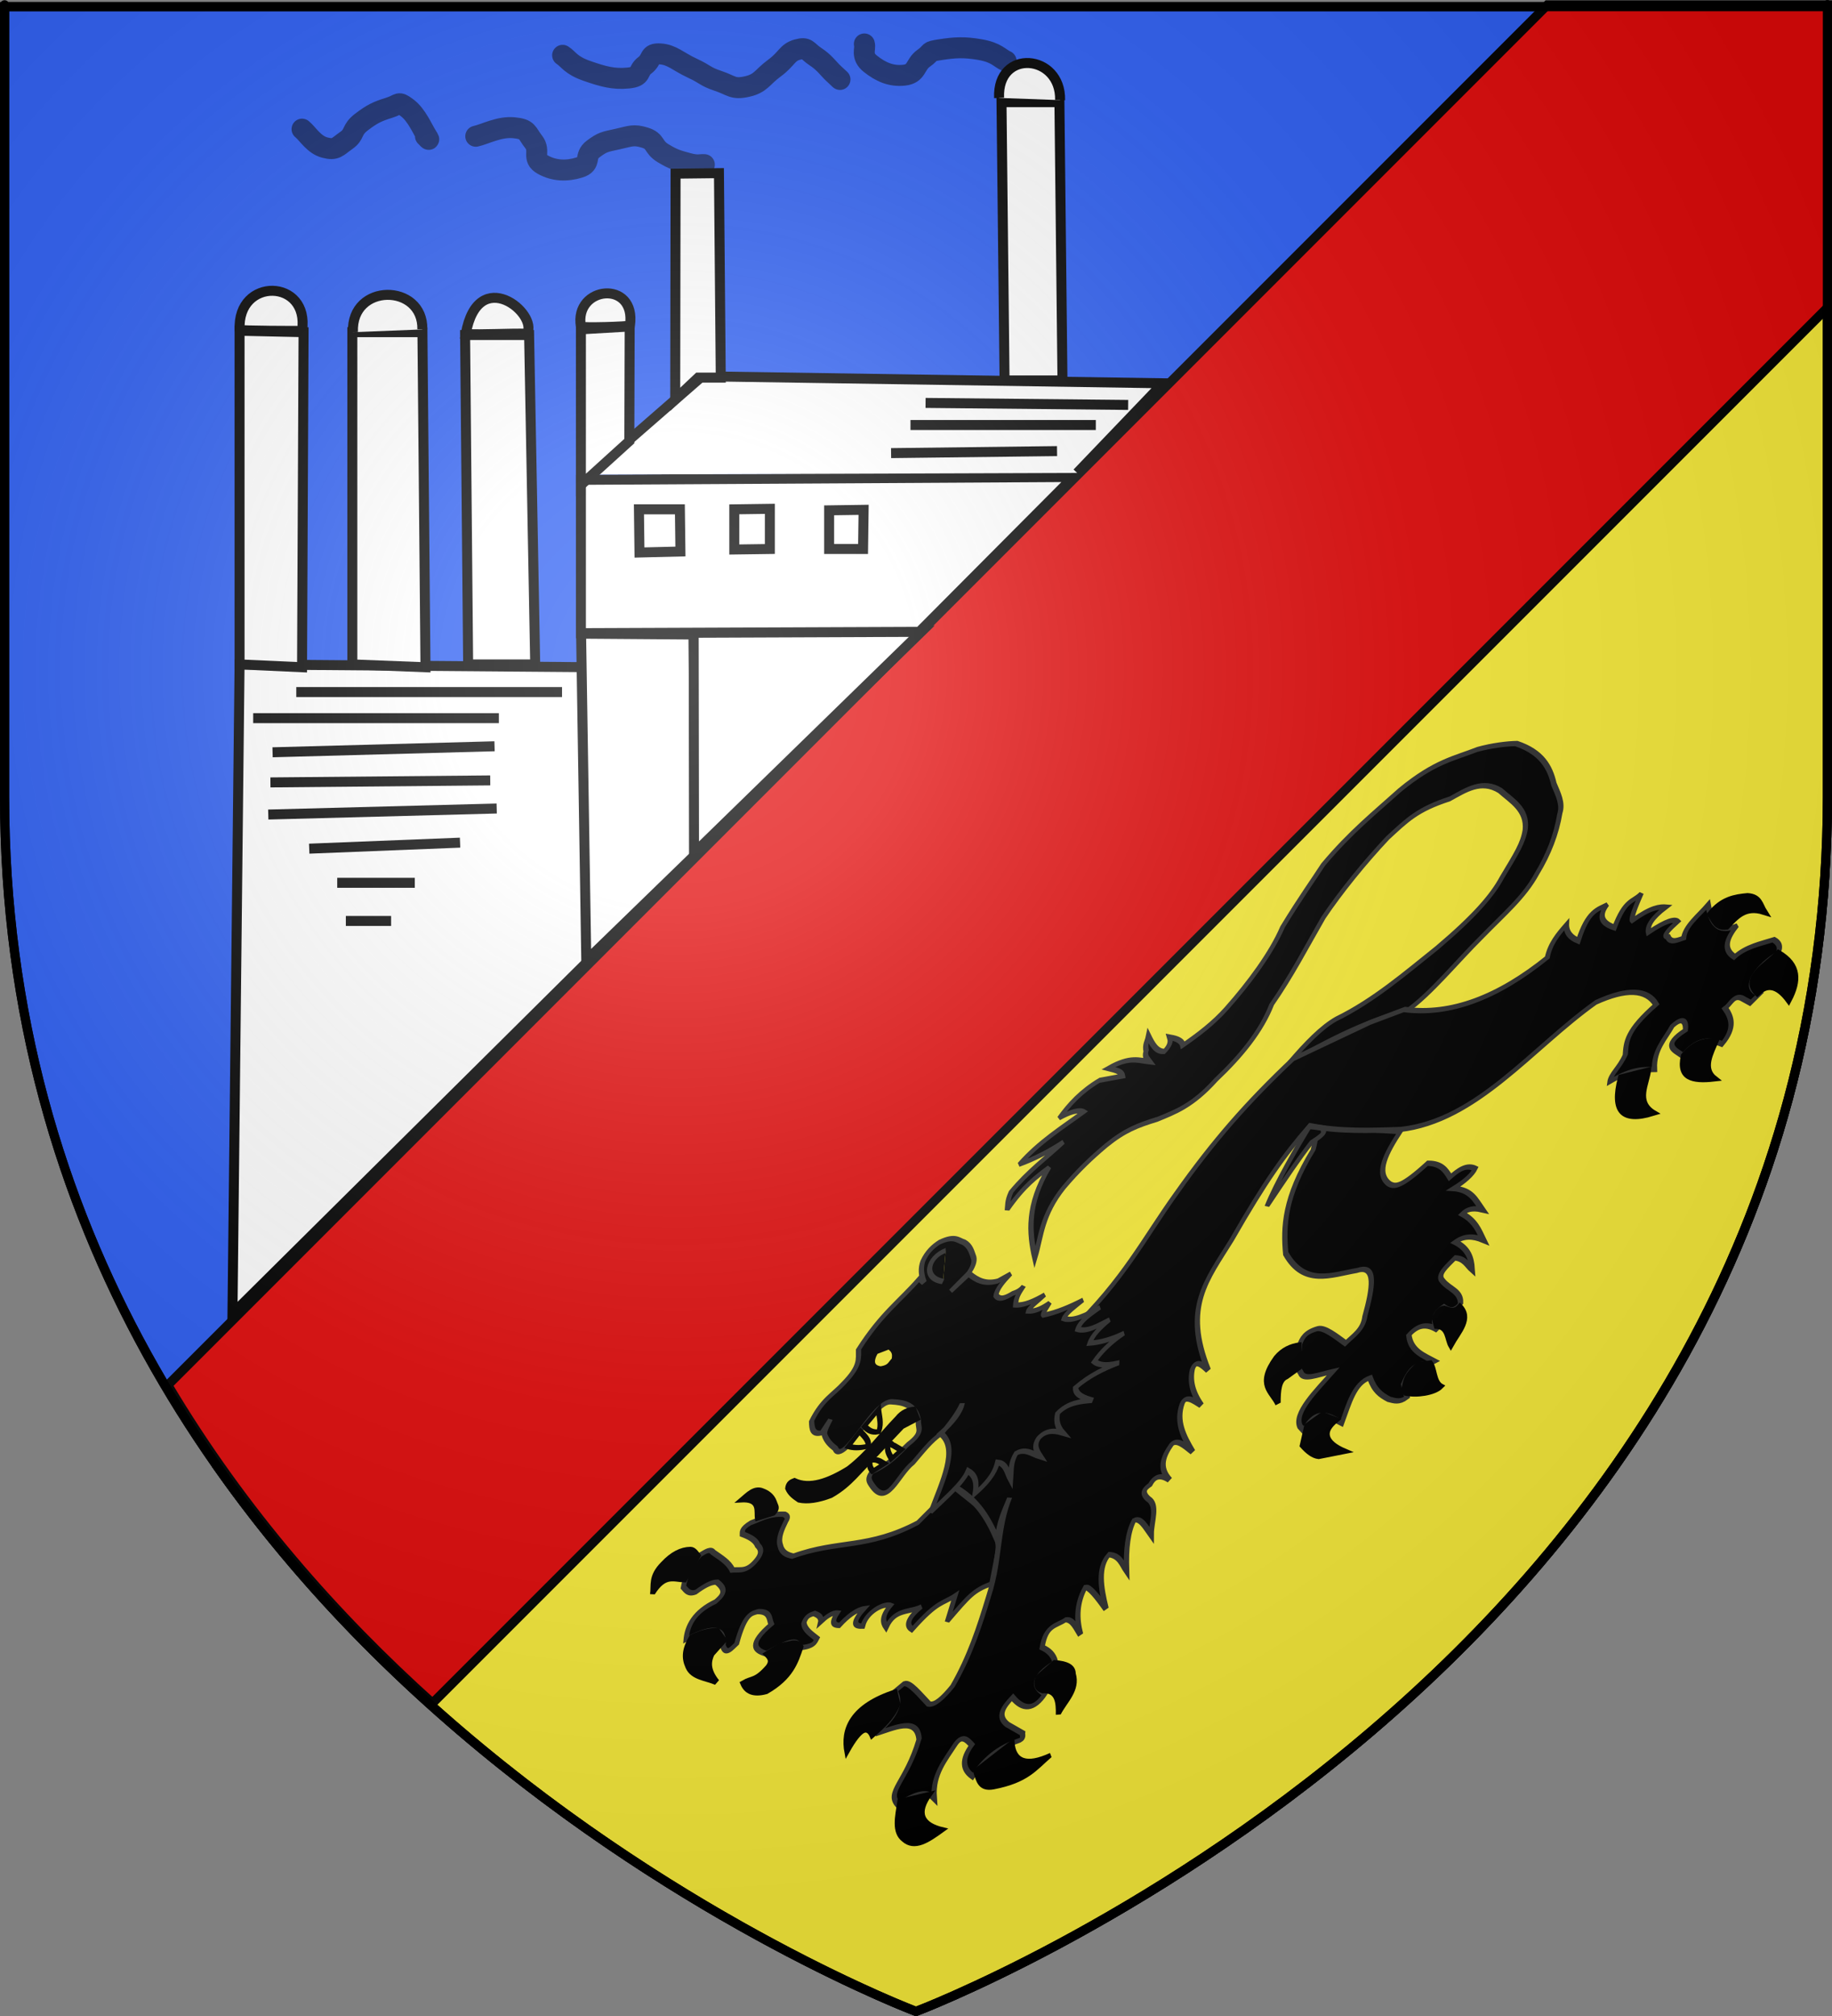 <?xml version="1.0" encoding="UTF-8" standalone="no"?>
<svg
   xmlns:dc="http://purl.org/dc/elements/1.1/"
   xmlns:cc="http://web.resource.org/cc/"
   xmlns:rdf="http://www.w3.org/1999/02/22-rdf-syntax-ns#"
   xmlns:svg="http://www.w3.org/2000/svg"
   xmlns="http://www.w3.org/2000/svg"
   xmlns:xlink="http://www.w3.org/1999/xlink"
   xmlns:sodipodi="http://sodipodi.sourceforge.net/DTD/sodipodi-0.dtd"
   xmlns:inkscape="http://www.inkscape.org/namespaces/inkscape"
   height="660"
   width="600"
   version="1.0"
   id="svg2"
   sodipodi:version="0.32"
   inkscape:version="0.45.1"
   sodipodi:docname="Blason_ville_fr_Leffrinckoucke_ancien_(Nord).svg"
   sodipodi:docbase="C:\Documents and Settings\Propiétaire\Mes documents\Mes images\Blasons\SVG"
   inkscape:export-filename="/Users/olivier/Desktop/Blason Rouge/Blason_Vide_3D.png"
   inkscape:export-xdpi="144"
   inkscape:export-ydpi="144"
   inkscape:output_extension="org.inkscape.output.svg.inkscape">
  <rect width="100%" height="100%" fill="#808080" stroke="none"/>
  <sodipodi:namedview
     inkscape:window-height="998"
     inkscape:window-width="1280"
     inkscape:pageshadow="2"
     inkscape:pageopacity="0.0"
     guidetolerance="10.0"
     gridtolerance="10.0"
     objecttolerance="10.0"
     borderopacity="1.0"
     bordercolor="#666666"
     pagecolor="#ffffff"
     id="base"
     showgrid="false"
     height="660px"
     inkscape:zoom="1.1313709"
     inkscape:cx="353.41276"
     inkscape:cy="317.01456"
     inkscape:window-x="0"
     inkscape:window-y="0"
     inkscape:current-layer="layer4" />
  <desc
     id="desc4">Flag of Canton of Valais (Wallis)</desc>
  <defs
     id="defs6">
    <linearGradient
       id="linearGradient2893">
      <stop
         style="stop-color:white;stop-opacity:0.314;"
         offset="0"
         id="stop2895" />
      <stop
         id="stop2897"
         offset="0.19"
         style="stop-color:white;stop-opacity:0.251;" />
      <stop
         style="stop-color:#6b6b6b;stop-opacity:0.125;"
         offset="0.6"
         id="stop2901" />
      <stop
         style="stop-color:black;stop-opacity:0.125;"
         offset="1"
         id="stop2899" />
    </linearGradient>
    <linearGradient
       id="linearGradient2885">
      <stop
         id="stop2887"
         offset="0"
         style="stop-color:white;stop-opacity:1;" />
      <stop
         style="stop-color:white;stop-opacity:1;"
         offset="0.229"
         id="stop2891" />
      <stop
         id="stop2889"
         offset="1"
         style="stop-color:black;stop-opacity:1;" />
    </linearGradient>
    <linearGradient
       id="linearGradient2955">
      <stop
         id="stop2867"
         offset="0"
         style="stop-color:#fd0000;stop-opacity:1;" />
      <stop
         style="stop-color:#e77275;stop-opacity:0.659;"
         offset="0.5"
         id="stop2873" />
      <stop
         style="stop-color:black;stop-opacity:0.323;"
         offset="1"
         id="stop2959" />
    </linearGradient>
    <radialGradient
       inkscape:collect="always"
       xlink:href="#linearGradient2955"
       id="radialGradient2961"
       cx="225.524"
       cy="218.901"
       fx="225.524"
       fy="218.901"
       r="300"
       gradientTransform="matrix(-4.167939e-4,2.183,-1.884,-3.599562e-4,615.597,-289.121)"
       gradientUnits="userSpaceOnUse" />
    <polygon
       id="star"
       transform="scale(53,53)"
       points="0,-1 0.588,0.809 -0.951,-0.309 0.951,-0.309 -0.588,0.809 0,-1 " />
    <clipPath
       id="clip">
      <path
         d="M 0,-200 L 0,600 L 300,600 L 300,-200 L 0,-200 z "
         id="path10" />
    </clipPath>
    <radialGradient
       inkscape:collect="always"
       xlink:href="#linearGradient2955"
       id="radialGradient1911"
       gradientUnits="userSpaceOnUse"
       gradientTransform="matrix(-4.167939e-4,2.183,-1.884,-3.599562e-4,615.597,-289.121)"
       cx="225.524"
       cy="218.901"
       fx="225.524"
       fy="218.901"
       r="300" />
    <radialGradient
       inkscape:collect="always"
       xlink:href="#linearGradient2955"
       id="radialGradient2865"
       gradientUnits="userSpaceOnUse"
       gradientTransform="matrix(0,1.749,-1.593,-1.049767e-7,551.788,-191.29)"
       cx="225.524"
       cy="218.901"
       fx="225.524"
       fy="218.901"
       r="300" />
    <radialGradient
       inkscape:collect="always"
       xlink:href="#linearGradient2955"
       id="radialGradient2871"
       gradientUnits="userSpaceOnUse"
       gradientTransform="matrix(0,1.386,-1.323,-5.741131e-8,-158.082,-109.541)"
       cx="225.524"
       cy="218.901"
       fx="225.524"
       fy="218.901"
       r="300" />
    <radialGradient
       inkscape:collect="always"
       xlink:href="#linearGradient2893"
       id="radialGradient3163"
       gradientUnits="userSpaceOnUse"
       gradientTransform="matrix(1.353,0,0,1.349,-77.629,-85.747)"
       cx="221.445"
       cy="226.331"
       fx="221.445"
       fy="226.331"
       r="300" />
    <radialGradient
       r="300"
       fy="226.331"
       fx="221.445"
       cy="226.331"
       cx="221.445"
       gradientTransform="matrix(1.353,0,0,1.349,-77.629,-85.747)"
       gradientUnits="userSpaceOnUse"
       id="radialGradient3248"
       xlink:href="#linearGradient2893"
       inkscape:collect="always" />
    <radialGradient
       r="300"
       fy="218.901"
       fx="225.524"
       cy="218.901"
       cx="225.524"
       gradientTransform="matrix(0,1.386,-1.323,-5.741131e-8,-158.082,-109.541)"
       gradientUnits="userSpaceOnUse"
       id="radialGradient3246"
       xlink:href="#linearGradient2955"
       inkscape:collect="always" />
    <radialGradient
       r="300"
       fy="218.901"
       fx="225.524"
       cy="218.901"
       cx="225.524"
       gradientTransform="matrix(0,1.749,-1.593,-1.049767e-7,551.788,-191.29)"
       gradientUnits="userSpaceOnUse"
       id="radialGradient3244"
       xlink:href="#linearGradient2955"
       inkscape:collect="always" />
    <radialGradient
       r="300"
       fy="218.901"
       fx="225.524"
       cy="218.901"
       cx="225.524"
       gradientTransform="matrix(-4.167939e-4,2.183,-1.884,-3.599562e-4,615.597,-289.121)"
       gradientUnits="userSpaceOnUse"
       id="radialGradient3242"
       xlink:href="#linearGradient2955"
       inkscape:collect="always" />
    <clipPath
       id="clipPath3238">
      <path
         id="path3240"
         d="M 0,-200 L 0,600 L 300,600 L 300,-200 L 0,-200 z " />
    </clipPath>
    <polygon
       points="0,-1 0.588,0.809 -0.951,-0.309 0.951,-0.309 -0.588,0.809 0,-1 "
       transform="scale(53,53)"
       id="polygon3236" />
    <radialGradient
       gradientUnits="userSpaceOnUse"
       gradientTransform="matrix(-4.167939e-4,2.183,-1.884,-3.599562e-4,615.597,-289.121)"
       r="300"
       fy="218.901"
       fx="225.524"
       cy="218.901"
       cx="225.524"
       id="radialGradient3234"
       xlink:href="#linearGradient2955"
       inkscape:collect="always" />
    <linearGradient
       id="linearGradient3226">
      <stop
         style="stop-color:#fd0000;stop-opacity:1;"
         offset="0"
         id="stop3228" />
      <stop
         id="stop3230"
         offset="0.5"
         style="stop-color:#e77275;stop-opacity:0.659;" />
      <stop
         id="stop3232"
         offset="1"
         style="stop-color:black;stop-opacity:0.323;" />
    </linearGradient>
    <linearGradient
       id="linearGradient3218">
      <stop
         style="stop-color:white;stop-opacity:1;"
         offset="0"
         id="stop3220" />
      <stop
         id="stop3222"
         offset="0.229"
         style="stop-color:white;stop-opacity:1;" />
      <stop
         style="stop-color:black;stop-opacity:1;"
         offset="1"
         id="stop3224" />
    </linearGradient>
    <linearGradient
       id="linearGradient3208">
      <stop
         id="stop3210"
         offset="0"
         style="stop-color:white;stop-opacity:0.314;" />
      <stop
         style="stop-color:white;stop-opacity:0.251;"
         offset="0.19"
         id="stop3212" />
      <stop
         id="stop3214"
         offset="0.6"
         style="stop-color:#6b6b6b;stop-opacity:0.125;" />
      <stop
         id="stop3216"
         offset="1"
         style="stop-color:black;stop-opacity:0.125;" />
    </linearGradient>
    <radialGradient
       gradientTransform="matrix(0,1.386,-1.323,-5.741131e-8,-158.082,-109.541)"
       gradientUnits="userSpaceOnUse"
       xlink:href="#linearGradient2955"
       id="radialGradient2403"
       fy="218.901"
       fx="225.524"
       r="300"
       cy="218.901"
       cx="225.524" />
    <radialGradient
       gradientTransform="matrix(0,1.749,-1.593,-1.049767e-7,551.788,-191.29)"
       gradientUnits="userSpaceOnUse"
       xlink:href="#linearGradient2955"
       id="radialGradient2401"
       fy="218.901"
       fx="225.524"
       r="300"
       cy="218.901"
       cx="225.524" />
    <radialGradient
       gradientTransform="matrix(-4.167939e-4,2.183,-1.884,-3.599562e-4,615.597,-289.121)"
       gradientUnits="userSpaceOnUse"
       xlink:href="#linearGradient2955"
       id="radialGradient2399"
       fy="218.901"
       fx="225.524"
       r="300"
       cy="218.901"
       cx="225.524" />
    <clipPath
       id="clipPath2395">
      <path
         id="path2397"
         d="M 0,-200 L 0,600 L 300,600 L 300,-200 L 0,-200 z " />
    </clipPath>
    <polygon
       id="polygon2393"
       transform="scale(53,53)"
       points="0,-1 0.588,0.809 -0.951,-0.309 0.951,-0.309 -0.588,0.809 0,-1 " />
    <radialGradient
       gradientTransform="matrix(-4.167939e-4,2.183,-1.884,-3.599562e-4,615.597,-289.121)"
       gradientUnits="userSpaceOnUse"
       xlink:href="#linearGradient2955"
       id="radialGradient2391"
       fy="218.901"
       fx="225.524"
       r="300"
       cy="218.901"
       cx="225.524" />
    <linearGradient
       id="linearGradient2383">
      <stop
         id="stop2385"
         offset="0"
         style="stop-color:#fd0000;stop-opacity:1" />
      <stop
         id="stop2387"
         offset="0.5"
         style="stop-color:#e77275;stop-opacity:0.659" />
      <stop
         id="stop2389"
         offset="1"
         style="stop-color:black;stop-opacity:0.323" />
    </linearGradient>
    <linearGradient
       id="linearGradient2375">
      <stop
         id="stop2377"
         offset="0"
         style="stop-color:white;stop-opacity:1" />
      <stop
         id="stop2379"
         offset="0.229"
         style="stop-color:white;stop-opacity:1" />
      <stop
         id="stop2381"
         offset="1"
         style="stop-color:black;stop-opacity:1" />
    </linearGradient>
    <linearGradient
       id="linearGradient2365">
      <stop
         id="stop2367"
         offset="0"
         style="stop-color:white;stop-opacity:0.314" />
      <stop
         id="stop2369"
         offset="0.19"
         style="stop-color:white;stop-opacity:0.251" />
      <stop
         id="stop2371"
         offset="0.6"
         style="stop-color:#6b6b6b;stop-opacity:0.125" />
      <stop
         id="stop2373"
         offset="1"
         style="stop-color:black;stop-opacity:0.125" />
    </linearGradient>
  </defs>
  <g
     inkscape:groupmode="layer"
     id="layer3"
     inkscape:label="Fond écu"
     style="display:inline">
    <path
       id="path2855"
       style="fill:#2b5df2;fill-opacity:1;fill-rule:evenodd;stroke:#000000;stroke-width:3;stroke-linecap:butt;stroke-linejoin:miter;stroke-miterlimit:4;stroke-dasharray:none;stroke-opacity:1"
       d="M 300,658.5 C 300,658.5 598.5,546.18 598.5,260.728 C 598.5,-24.723 598.5,2.176 598.5,2.176 L 1.5,2.176 L 1.5,260.728 C 1.5,546.18 300,658.5 300,658.5 z "
       sodipodi:nodetypes="cccccc" />
    <path
       sodipodi:nodetypes="ccccc"
       d="M 300,658.5 C 300,658.5 598.5,546.18 598.5,260.728 C 598.5,-24.723 598.5,2.176 598.5,2.176 C 333.994,242.323 386.49,195.061 71.412,480.44 C 159.635,605.683 300,658.5 300,658.5 z "
       style="fill:#fcef3c;fill-opacity:1;fill-rule:evenodd;stroke:#000000;stroke-width:3;stroke-linecap:butt;stroke-linejoin:miter;stroke-miterlimit:4;stroke-dasharray:none;stroke-opacity:1"
       id="path4353" />
    <g
       id="g2405"
       style="opacity:1;display:inline"
       transform="translate(198.51,-21.786)">
      <g
         id="g5810">
        <path
           id="path2408"
           style="fill:#e20909;fill-opacity:1;fill-rule:evenodd;stroke:#000000;stroke-width:3;stroke-linecap:butt;stroke-linejoin:miter;stroke-miterlimit:4;stroke-dasharray:none;stroke-opacity:1"
           d="M 400.51,121.994 L -56.865,579.369 C -88.214,551.237 -118.904,516.7 -143.553,475.244 L 308.291,23.401 L 400.51,23.401 L 400.51,121.994 z " />
        <rect
           id="rect4923"
           style="fill:none;fill-opacity:1;fill-rule:nonzero;stroke:none;stroke-width:7.56;stroke-linecap:round;stroke-linejoin:round;stroke-miterlimit:4;stroke-dasharray:none;stroke-opacity:1"
           y="3.375078e-014"
           x="0"
           height="660"
           width="600" />
      </g>
    </g>
  </g>
  <g
     inkscape:groupmode="layer"
     id="layer4"
     inkscape:label="Meubles"
     style="display:inline">
    <g
       id="g8202"
       transform="matrix(0.641,-0.672,0.683,0.629,150.632,554.777)">
      <g
         transform="matrix(0.723,0,0,0.504,53.779,-3.862)"
         inkscape:label="corps"
         id="layer6">
        <path
           sodipodi:nodetypes="ccccccccccccccccccccccccccccccccccccccccccc"
           id="path5419"
           d="M 272.352,87.954 C 279.665,72.432 288.838,58.149 309.355,51.429 C 301.918,49.596 294.716,47.592 280.469,50.713 C 282.619,48.485 283.627,46.257 288.108,44.029 C 301.077,42.652 311.945,45.509 323.201,46.416 C 315.421,43.796 307.904,40.122 300.761,34.957 C 315.44,34.101 327.739,38.799 340.628,42.119 C 340.135,38.303 336.171,35.355 330.601,32.808 C 338.736,31.192 347.307,30.884 357.339,34.957 L 366.41,44.506 C 368.043,41.299 365.88,37.333 364.501,33.525 C 375.972,38.479 377.343,45.047 380.495,51.19 C 380.842,48.731 380.598,46.123 383.36,44.267 C 385.349,40.231 387.339,40.066 389.328,38.299 C 387.761,44.109 386.298,49.875 389.09,53.816 C 392.25,53.884 394.758,52.866 396.013,49.758 C 397.816,53.79 398.807,57.496 397.445,60.262 C 406.429,62.927 415.523,65.044 425.137,64.559 C 441.973,63.66 459.945,60.43 472.883,53.578 C 489.61,48.367 500.015,46.4 508.692,44.029 C 529.218,42.123 543.969,45.038 560.734,46.893 C 582.422,50.645 589.903,59.133 600.84,66.469 C 606.726,71.562 612.47,78.326 615.88,83.418 C 621.173,100.333 618.58,111.804 613.731,122.092 C 611.563,128.866 609.751,136.175 605.137,139.281 C 596.412,147.71 586.648,153.37 576.013,156.708 C 563.288,161.629 550.521,159.516 535.429,159.334 C 518.094,158.605 497.325,161.072 483.387,156.946 C 468.573,142.487 448.334,131.974 426.57,122.57 C 438.739,121.62 449.862,121.718 457.604,125.196 C 476.3,135.162 496.414,138.043 516.331,141.907 C 540.049,145.555 553.506,144.626 563.36,140.713 C 576.723,136.418 582.466,134.893 588.188,129.254 C 595.894,120.638 593.818,109.011 593.678,97.981 C 591.731,83.293 582.654,80.389 574.103,76.495 C 559.408,65.008 552.274,65.058 539.487,63.843 C 522.979,64.043 504.75,66.111 489.594,69.811 C 473.502,75.403 458.221,81.83 441.371,85.567 C 428.366,93.208 412.827,94.933 396.013,93.684 C 378.915,94.437 371.051,88.595 362.591,83.18 C 353.87,76.095 347.851,71.916 336.331,69.811 C 326.938,68.31 318.095,67.63 306.968,68.617 C 289.533,70.829 282.001,80.952 272.352,87.954 z "
           style="fill:#000000;fill-opacity:1;fill-rule:evenodd;stroke:#313131;stroke-width:3;stroke-linecap:butt;stroke-linejoin:miter;stroke-miterlimit:4;stroke-dasharray:none;stroke-opacity:1;display:inline" />
        <path
           sodipodi:nodetypes="ccccccccccccccccccccccccccccccccccccccccc"
           id="path3067"
           d="M 138.58,156.536 C 112.361,143.932 106.125,124.431 85.3,109.42 C 83.737,105.775 82.952,102.033 84.962,97.941 C 86.728,93.293 91.014,91.164 95.428,89.164 C 97.582,88.686 97.996,87.049 97.454,84.775 C 92.727,76.755 88.001,75.418 83.274,71.945 C 77.87,69.873 77.634,71.935 76.522,73.296 C 77.888,78.028 78.839,82.621 77.535,86.463 C 77.499,91.283 74.954,92.519 71.795,92.877 C 63.998,93.711 63.079,88.812 60.317,85.45 C 61.882,79.999 60.903,73.53 60.317,67.219 C 60.815,63.544 57.77,62.907 55.253,61.817 C 47.122,62.055 42.145,65.096 38.034,68.907 C 37.797,72.089 37.163,75.371 40.398,77.685 C 45.016,78.845 48.932,80.473 50.864,83.424 C 51.582,93.029 47.56,92.723 43.436,92.202 C 32.735,86.215 25.477,89.494 20.141,95.578 C 35.116,102.893 36.531,110.208 29.932,117.523 C 27.605,123.881 32.097,122.895 35.334,123.262 C 48.697,113.018 51.027,116.106 53.902,118.536 C 58.125,124.813 54.943,127.595 53.733,131.365 C 39.355,129.213 38.86,135.196 41.41,142.844 C 57.764,149.774 55.726,153.099 54.577,157.023 C 60.075,164.019 61.662,162.216 63.693,161.412 C 63.449,156.223 62.708,150.702 65.043,147.233 C 68.521,145.004 70.052,146.667 71.795,147.908 C 72.564,150.7 73.11,153.428 70.783,155.335 C 74.546,155.681 78.019,156.375 79.561,159.387 C 75.132,160.474 73.527,162.69 75.847,166.476 C 81.997,166.312 87.021,167.435 90.026,170.865 C 82.149,171.203 79.898,173.791 83.274,178.63 C 89.581,173.654 98.695,178.086 99.817,182.682 C 92.93,183.296 91.362,186.95 90.702,191.122 C 100.401,186.539 103.502,195.885 109.608,198.887 C 101.761,197.544 97.763,199.444 98.467,205.302 C 117.396,204.302 117.672,208.448 124.8,210.703 L 112.984,219.144 C 129.66,217.925 132.602,217.456 141.189,223.427 L 155.533,210.4 C 168.31,193.284 163.829,176.829 163.707,157.368 L 138.58,156.536 z "
           style="fill:#000000;fill-opacity:1;fill-rule:evenodd;stroke:#313131;stroke-width:3;stroke-linecap:butt;stroke-linejoin:miter;stroke-miterlimit:4;stroke-dasharray:none;stroke-opacity:1" />
        <path
           sodipodi:nodetypes="cccccc"
           id="path3954"
           d="M 94.466,79.021 C 97.397,79.087 97.271,76.687 98.286,74.246 C 100.051,69.489 99.195,65.016 98.496,62.549 C 97.053,56.344 92.395,56.719 88.469,56.103 C 95.527,65.56 89.735,68.593 87.275,73.291 L 94.466,79.021 z "
           style="fill:#000000;fill-opacity:1;fill-rule:evenodd;stroke:#000000;stroke-width:3;stroke-linecap:butt;stroke-linejoin:miter;stroke-miterlimit:4;stroke-dasharray:none;stroke-opacity:1" />
        <path
           sodipodi:nodetypes="cccccc"
           id="path3956"
           d="M 53.902,61.564 C 54.223,58.931 54.81,55.906 53.564,53.883 C 50.473,49.29 45.991,47.029 39.638,47.131 C 31.221,46.874 29.396,52.609 25.543,56.5 C 36.836,53.299 37.963,60.798 41.157,66.122 L 53.902,61.564 z "
           style="fill:#000000;fill-opacity:1;fill-rule:evenodd;stroke:#000000;stroke-width:3;stroke-linecap:butt;stroke-linejoin:miter;stroke-miterlimit:4;stroke-dasharray:none;stroke-opacity:1" />
        <path
           sodipodi:nodetypes="ccccccc"
           id="path3958"
           d="M 22.758,97.013 C 16.35,99.22 13.096,103.011 11.194,109.589 C 8.771,117.403 13.145,124.601 14.908,131.787 C 16.041,121.019 19.463,117.878 23.264,116.004 L 32.211,115.582 L 33.477,106.888 C 30.825,102.675 27.209,99.426 22.758,97.013 z "
           style="fill:#000000;fill-opacity:1;fill-rule:evenodd;stroke:#000000;stroke-width:3;stroke-linecap:butt;stroke-linejoin:miter;stroke-miterlimit:4;stroke-dasharray:none;stroke-opacity:1" />
        <path
           sodipodi:nodetypes="cccccccc"
           id="path3960"
           d="M 41.664,143.181 C 41.497,146.161 41.619,149.302 37.528,150.102 C 28.008,150.724 27.765,147.064 23.433,145.291 C 21.501,151.42 22.751,156.971 28.244,161.75 C 41.185,167.24 48.021,162.376 55.168,157.614 C 55.904,155.499 55.557,153.286 53.818,150.946 L 48.669,145.882 L 41.664,143.181 z "
           style="fill:#000000;fill-opacity:1;fill-rule:evenodd;stroke:#000000;stroke-width:3;stroke-linecap:butt;stroke-linejoin:miter;stroke-miterlimit:4;stroke-dasharray:none;stroke-opacity:1" />
        <path
           sodipodi:nodetypes="cccccccccccccccccccccccccccccccccccc"
           id="path4866"
           d="M 411.63,165.697 C 412.054,169.081 405.793,174.566 403.036,176.678 C 376.568,184.834 365.616,198.532 356.723,212.965 C 351.047,238.441 364.268,246.474 374.389,257.368 C 382.919,264.029 373.415,273.342 360.543,283.15 C 355.132,288.877 349.721,286.745 344.31,286.493 C 343.586,277.683 343.086,267.963 340.251,265.246 C 334.724,260.5 331.896,262.142 328.792,263.814 C 324.908,268.604 319.705,271.835 319.004,277.898 C 316.916,283.683 323.657,287.49 330.225,293.893 C 317.037,294.577 302.235,293.836 299.429,303.681 L 299.19,307.501 C 312.131,302.289 312.546,313.778 314.469,323.257 C 323.481,317.723 332.826,310.195 340.012,315.617 C 337.017,323.972 337.345,329.129 338.58,335.67 C 340.042,339.51 341.026,342.805 345.264,343.787 L 349.084,335.432 C 361.904,328.246 361.75,338.028 367.227,340.445 C 365.693,331.851 363.012,323.257 368.182,314.662 C 376.168,314.255 378.597,319.91 379.641,327.076 C 380.949,319.126 384.544,316.892 389.668,318.482 C 390.144,324.898 392.948,326.194 396.591,325.644 C 401.256,319.837 397.899,312.619 398.739,305.591 C 398.922,299.604 405.477,300.699 411.153,300.816 C 414.098,306.084 412.523,310.448 412.585,315.14 C 416.228,309.538 418.909,303.188 416.882,293.177 C 422.406,294.725 425.187,299.929 426.909,306.546 C 428.796,299.656 431.093,293.11 429.296,283.15 C 432.289,283.276 435.056,285.424 437.413,291.267 C 438.592,283.486 441.016,276.045 435.503,266.44 C 441.833,268.783 446.68,269.348 449.827,267.872 C 448.438,260.956 443.504,259.949 438.368,259.278 C 439.519,253.663 440.443,247.997 435.981,241.135 C 418.795,239.435 416.632,236.2 415.928,231.585 C 415.105,219.525 426.017,215.288 438.368,212.01 L 411.63,165.697 z "
           style="fill:#000000;fill-opacity:1;fill-rule:evenodd;stroke:#313131;stroke-width:3;stroke-linecap:butt;stroke-linejoin:miter;stroke-miterlimit:4;stroke-dasharray:none;stroke-opacity:1" />
        <path
           sodipodi:nodetypes="cccccc"
           id="path5753"
           d="M 328.315,263.814 C 324.936,259.805 321.03,257.64 316.378,258.084 C 300.212,261.172 302.949,272.478 300.384,281.479 C 304.601,275.844 308.819,270.642 313.036,273.124 L 320.198,275.034 L 328.315,263.814 z "
           style="fill:#000000;fill-opacity:1;fill-rule:evenodd;stroke:#000000;stroke-width:3;stroke-linecap:butt;stroke-linejoin:miter;stroke-miterlimit:4;stroke-dasharray:none;stroke-opacity:1" />
        <path
           sodipodi:nodetypes="ccccccc"
           id="path5755"
           d="M 302.055,306.546 L 293.574,313.752 C 293.145,319.92 293.418,324.719 295.132,328.031 L 305.158,338.296 C 301.41,323.333 304.773,317.615 313.752,319.198 L 310.888,308.933 L 302.055,306.546 z "
           style="fill:#000000;fill-opacity:1;fill-rule:evenodd;stroke:#000000;stroke-width:3;stroke-linecap:butt;stroke-linejoin:miter;stroke-miterlimit:4;stroke-dasharray:none;stroke-opacity:1" />
        <path
           sodipodi:nodetypes="cccccc"
           id="path5757"
           d="M 346.458,341.161 C 349.314,348.254 356.179,355.855 360.304,355.962 C 359.159,350.024 364.589,344.268 365.079,338.774 L 360.304,333.283 C 356.925,333.136 353.516,332.867 350.755,335.193 C 348.759,336.806 346.607,338.316 346.458,341.161 z "
           style="fill:#000000;fill-opacity:1;fill-rule:evenodd;stroke:#000000;stroke-width:3;stroke-linecap:butt;stroke-linejoin:miter;stroke-miterlimit:4;stroke-dasharray:none;stroke-opacity:1" />
        <path
           sodipodi:nodetypes="cccccc"
           id="path5759"
           d="M 380.596,324.45 C 384.532,330.537 379.603,335.64 378.447,341.161 C 385.498,338.515 394.675,339.156 395.158,326.36 C 391.001,326.574 390.281,322.663 389.19,319.198 C 387.553,316.958 385.234,318.13 382.983,318.959 L 380.596,324.45 z "
           style="fill:#000000;fill-opacity:1;fill-rule:evenodd;stroke:#000000;stroke-width:3;stroke-linecap:butt;stroke-linejoin:miter;stroke-miterlimit:4;stroke-dasharray:none;stroke-opacity:1" />
        <path
           sodipodi:nodetypes="cccccccccccccccccccccccccccccccccccccccccccccccccccccccccccccccccccccccccccccc"
           id="path6653"
           d="M 467.741,144.183 L 429.067,122.697 C 398.335,120.376 373.539,121.84 342.17,128.427 C 315.407,133.737 294.095,143.477 258.139,141.318 L 162.17,150.867 C 167.326,172.378 163.725,188.963 158.828,204.819 C 167.037,196.058 172.11,194.351 177.926,190.973 C 162.225,199.773 152.168,216.576 135.91,227.737 C 121.325,238.183 107.843,247.369 91.507,253.042 C 83.812,253.973 78.522,253.22 77.184,249.7 C 77.532,240.62 78.863,229.181 76.229,227.26 L 70.499,226.305 C 67.887,238.727 57.129,238.447 49.014,237.286 C 57.515,244.06 68.769,249.988 61.428,261.636 C 41.679,275.973 31.845,270.115 30.871,282.644 C 38.705,285.384 45.524,288.903 45.194,297.923 C 53.057,285.704 62.377,285.147 71.454,282.644 C 77.39,281.324 76.968,286.361 76.706,291.238 C 68.618,292.696 64.9,297.898 65.725,306.994 C 77.541,303.733 86.03,307.126 93.417,312.724 C 96.297,315.142 96.585,312.375 97.714,311.291 L 95.804,299.355 C 95.268,289.914 100.901,288.886 107.263,288.851 C 106.149,301.106 110.128,306.039 119.2,303.652 C 118.066,294.242 120.579,288.48 134.001,293.626 C 136.085,289.01 136.045,284.395 134.956,279.78 C 144.183,270.715 147.505,276.839 152.621,278.347 C 155.187,281.464 153.192,287.622 152.144,293.148 C 156.382,283.493 162.082,275.925 170.765,272.618 C 172.34,274.317 171.39,283.09 169.81,293.626 C 175.717,280.667 181.922,269.201 190.34,268.798 C 193.624,274.838 191.205,280.062 190.34,285.509 C 197.77,274.855 204.713,267.367 210.871,264.978 C 214.17,266.642 212.287,274.228 211.348,280.734 C 215.923,274.607 224.393,270.037 223.284,261.636 C 223.227,255.004 225.933,255.006 229.014,255.907 C 233.605,254.054 236.359,256.487 237.131,263.546 C 237.735,251.971 243.598,248.811 250.499,247.313 C 254.566,247.257 254.393,254.976 254.796,261.636 C 257.224,249.899 259.972,238.483 268.643,232.989 C 273.138,230.457 273.563,237.422 274.372,243.493 C 276.027,232.46 279.563,225.566 284.399,221.53 C 289.366,218.486 289.152,224.512 289.173,230.124 C 303.335,187.018 320.791,185.899 343.603,179.037 C 376.326,167.53 391.355,164.584 410.446,163.281 C 418.15,181.169 428.999,196.725 439.093,211.026 C 467.589,245.821 511.839,238.274 549.385,248.745 C 564.737,257.644 570.957,268.175 568.483,280.257 C 549.407,277.793 545.468,282.841 540.314,288.851 C 533.428,292.286 528.744,290.676 525.513,294.103 C 538.016,299.235 540.661,305.071 544.611,310.814 C 551.292,301.069 558.83,301.603 566.096,298.878 C 574.242,299.688 571.373,304.873 568.961,307.472 C 555.51,302.782 558.347,311.546 558.934,318.453 C 569.519,317.252 573.755,323.864 576.123,332.777 C 586.185,331.804 588.712,324.911 589.969,317.021 C 593.122,317.791 597.582,315.076 599.04,320.363 L 600.234,327.286 L 606.441,327.525 C 602.228,311.816 621.885,314.508 626.733,317.498 C 630.47,315.882 631.26,312.583 630.552,308.427 C 624.488,303.552 618.725,297.62 611.454,296.968 C 610.213,287.132 615.781,284.106 623.391,283.122 C 616.646,279.01 614.266,271.923 621.481,258.294 C 614.42,258.814 606.165,256.947 601.428,262.114 C 598.618,259.945 595.183,258.134 596.653,253.52 C 595.102,250.315 599.917,250.583 605.247,251.132 C 605.361,247.949 601.928,244.766 591.879,241.583 C 593.594,237.836 597.971,236.266 606.68,238.241 C 604.549,234.259 601.23,230.461 590.924,227.737 C 590.921,225.7 597.126,222.422 603.337,219.143 C 597.286,219.079 596.375,213.507 582.33,222.008 C 579.982,214.413 580.276,208.469 588.059,207.207 C 583.116,204.779 579.709,200.303 565.619,210.071 C 564.314,204.901 564.392,200.126 567.528,196.225 C 561.481,196.61 555.433,197.069 549.385,202.432 C 518.658,196.692 496.4,181.274 483.497,155.164 L 467.741,144.183 z "
           style="fill:#000000;fill-opacity:1;fill-rule:evenodd;stroke:#313131;stroke-width:3;stroke-linecap:butt;stroke-linejoin:miter;stroke-miterlimit:4;stroke-dasharray:none;stroke-opacity:1" />
        <path
           sodipodi:nodetypes="ccccc"
           id="path7540"
           d="M 70.223,226.644 C 50.894,211.497 39.922,217.962 33.086,231.37 C 46.408,226.481 49.465,229.691 47.266,236.435 C 53.68,237.182 60.095,238.044 66.509,234.409 L 70.223,226.644 z "
           style="fill:#000000;fill-opacity:1;fill-rule:evenodd;stroke:#000000;stroke-width:3;stroke-linecap:butt;stroke-linejoin:miter;stroke-miterlimit:4;stroke-dasharray:none;stroke-opacity:1" />
        <path
           sodipodi:nodetypes="ccccc"
           id="path8427"
           d="M 32.748,282.012 C 26.958,287.776 20.01,293.347 20.594,302.606 C 20.786,313.079 28.255,315.265 36.462,317.461 C 31.205,304.345 33.394,296.143 45.24,293.828 L 32.748,282.012 z "
           style="color:#000000;fill:#000000;fill-opacity:1;fill-rule:evenodd;stroke:#000000;stroke-width:3;stroke-linecap:butt;stroke-linejoin:miter;marker:none;marker-start:none;marker-mid:none;marker-end:none;stroke-miterlimit:4;stroke-dasharray:none;stroke-dashoffset:0;stroke-opacity:1;visibility:visible;display:inline;overflow:visible" />
        <path
           sodipodi:nodetypes="ccccc"
           id="path8429"
           d="M 68.873,305.645 C 66.584,311.384 63.657,317.123 69.21,322.863 C 82.49,336.55 89.017,334.623 98.92,336.03 C 86.521,328.862 84.313,320.239 90.817,310.371 L 68.873,305.645 z "
           style="color:#000000;fill:#000000;fill-opacity:1;fill-rule:evenodd;stroke:#000000;stroke-width:3;stroke-linecap:butt;stroke-linejoin:miter;marker:none;marker-start:none;marker-mid:none;marker-end:none;stroke-miterlimit:4;stroke-dasharray:none;stroke-dashoffset:0;stroke-opacity:1;visibility:visible;display:inline;overflow:visible" />
        <path
           sodipodi:nodetypes="cccccc"
           id="path8431"
           d="M 119.852,301.256 C 125.004,308.128 121.046,314.173 116.476,320.162 C 123.112,317.34 131.184,318.822 135.382,308.683 C 138.375,304.555 136.625,299.071 133.356,293.153 L 122.89,291.803 C 119.725,294.093 118.517,297.166 119.852,301.256 z "
           style="color:#000000;fill:#000000;fill-opacity:1;fill-rule:evenodd;stroke:#000000;stroke-width:3;stroke-linecap:butt;stroke-linejoin:miter;marker:none;marker-start:none;marker-mid:none;marker-end:none;stroke-miterlimit:4;stroke-dasharray:none;stroke-dashoffset:0;stroke-opacity:1;visibility:visible;display:inline;overflow:visible" />
        <path
           sodipodi:nodetypes="cccc"
           id="path8433"
           d="M 530.724,297.204 C 515.529,309.137 515.084,320.608 528.698,331.641 C 526.419,316.87 536.612,314.572 542.54,308.008 L 530.724,297.204 z "
           style="color:#000000;fill:#000000;fill-opacity:1;fill-rule:evenodd;stroke:#000000;stroke-width:3;stroke-linecap:butt;stroke-linejoin:miter;marker:none;marker-start:none;marker-mid:none;marker-end:none;stroke-miterlimit:4;stroke-dasharray:none;stroke-dashoffset:0;stroke-opacity:1;visibility:visible;display:inline;overflow:visible" />
        <path
           sodipodi:nodetypes="cccc"
           id="path8435"
           d="M 559.421,318.474 C 549.342,327.057 553.323,336.344 561.109,345.82 C 560.468,335.097 568.444,332.033 575.626,328.265 C 571.863,323.09 568.423,317.537 559.421,318.474 z "
           style="color:#000000;fill:#000000;fill-opacity:1;fill-rule:evenodd;stroke:#000000;stroke-width:3;stroke-linecap:butt;stroke-linejoin:miter;marker:none;marker-start:none;marker-mid:none;marker-end:none;stroke-miterlimit:4;stroke-dasharray:none;stroke-dashoffset:0;stroke-opacity:1;visibility:visible;display:inline;overflow:visible" />
        <path
           sodipodi:nodetypes="cccc"
           id="path8437"
           d="M 606.011,326.577 C 611.966,327.006 615.877,331.069 613.776,345.82 C 623.571,341.814 630.025,334.227 627.281,316.786 C 618.634,316.935 606.353,309.816 606.011,326.577 z "
           style="color:#000000;fill:#000000;fill-opacity:1;fill-rule:evenodd;stroke:#000000;stroke-width:3;stroke-linecap:butt;stroke-linejoin:miter;marker:none;marker-start:none;marker-mid:none;marker-end:none;stroke-miterlimit:4;stroke-dasharray:none;stroke-dashoffset:0;stroke-opacity:1;visibility:visible;display:inline;overflow:visible" />
        <path
           sodipodi:nodetypes="ccccc"
           id="path8439"
           d="M 619.853,278.973 C 626.516,279.015 633.363,278.198 637.409,290.452 C 638.398,285.155 641.426,280.537 637.409,273.572 C 632.783,267.695 627.885,262.251 618.84,263.443 C 618.087,268.62 615.56,273.797 619.853,278.973 z "
           style="color:#000000;fill:#000000;fill-opacity:1;fill-rule:evenodd;stroke:#000000;stroke-width:3;stroke-linecap:butt;stroke-linejoin:miter;marker:none;marker-start:none;marker-mid:none;marker-end:none;stroke-miterlimit:4;stroke-dasharray:none;stroke-dashoffset:0;stroke-opacity:1;visibility:visible;display:inline;overflow:visible" />
      </g>
      <g
         transform="matrix(0.723,0,0,0.504,53.779,-3.862)"
         inkscape:label="tete"
         id="g5251">
        <path
           sodipodi:nodetypes="cccccccccccccccccccccccccccccccccccccccccccccccccccccccccc"
           id="path2114"
           d="M 226.746,43.865 C 228.731,37.941 231.29,34.604 234.173,32.724 C 239.019,30.381 242.822,30.817 246.327,32.049 C 253.889,36.213 253.054,40.377 254.43,44.54 C 255.208,49.644 253.441,53.22 252.067,57.032 C 250.871,59.541 248.423,61.049 244.977,61.759 L 232.485,61.421 L 244.808,62.434 C 245.113,69.065 246.094,75.472 251.729,80.327 L 258.481,83.366 C 253.321,83.382 248.486,83.723 245.99,86.404 C 245.267,90.529 248.342,92.375 252.067,93.832 C 253.87,95.176 255.789,96.29 258.481,95.857 C 255.33,96.785 252.179,97.003 249.028,100.921 C 251.363,105.212 256.276,108.214 262.195,110.712 C 258.3,110.479 252.553,109.011 251.054,110.375 C 253.229,114.258 256.888,115.915 260.845,117.127 C 258.49,118.03 254.685,118.45 254.768,120.165 C 259.613,125.068 265.907,129.102 272.999,132.657 C 268.067,131.777 262.536,130.297 260.169,131.982 C 261.644,137.62 268.328,141.399 276.037,144.811 C 270.476,143.343 264.675,141.276 260.845,144.136 C 262.911,150.509 269.2,152.661 274.687,155.614 C 269.048,154.69 263.69,154.329 259.832,156.965 C 263.836,162.312 268.882,166.358 274.687,169.456 C 267.834,167.303 261.17,166.66 254.768,168.106 C 254.923,173.306 258.365,177.41 262.533,181.273 C 255.494,176.444 248.063,172.399 239.237,171.144 C 236.605,174.476 237.979,179.993 240.25,185.999 C 235.754,180.212 231.185,174.582 224.045,174.521 C 220.935,177.15 219.053,181.007 218.643,186.337 C 216.678,180.774 213.949,176.631 208.853,176.884 C 204.152,178.067 203.537,182.428 202.776,186.675 C 201.07,181.583 201.02,175.044 196.023,172.832 C 190.68,174.466 188.112,178.875 184.882,182.623 C 186.051,177.672 189.1,172.72 186.57,167.768 C 180.931,172.306 174.531,172.282 168.002,171.482 C 171.845,167.871 174.801,163.696 173.741,156.965 C 167.651,160.215 156.641,158.546 146.732,157.978 C 161.379,149.034 179.391,141.144 178.13,124.892 C 185.994,125.877 192.208,125.029 196.023,121.516 C 191.01,123.984 184.812,124.873 178.468,125.567 C 172.478,123.505 165.386,124.75 158.549,125.229 C 148.6,123.212 133.566,134.521 136.941,114.763 C 137.504,111.387 138.067,109.362 141.668,108.686 C 150.958,114.325 156.847,113.162 163.613,113.751 C 173.209,115.91 172.532,110.819 175.091,108.011 C 180.16,98.388 177.195,91.576 173.403,85.054 C 169.357,77.583 152.472,84.378 142.006,84.041 C 138.709,83.715 136.766,82.442 137.954,78.977 C 137.674,74.925 137.797,70.874 139.305,66.823 C 140.833,64.728 143.917,63.671 146.732,62.434 L 138.967,64.459 C 135.322,60.858 137.434,57.257 139.98,53.656 C 151.392,48.568 156.471,51.924 164.288,51.63 C 176.122,51.808 177.97,46.992 181.168,42.852 C 201.776,37.085 211.76,40.425 226.746,39.476 L 226.746,43.865 z "
           style="opacity:1;fill:#000000;fill-opacity:1;fill-rule:evenodd;stroke:#313131;stroke-width:3;stroke-linecap:butt;stroke-linejoin:miter;stroke-miterlimit:4;stroke-dasharray:none;stroke-opacity:1" />
        <path
           sodipodi:nodetypes="ccccccccc"
           id="path3002"
           d="M 175.165,53.459 C 180.374,50.738 182.924,52.006 185.669,52.982 C 180.272,55.162 178.903,58.286 181.133,63.009 C 185.094,67.482 186.714,65.312 189.488,65.635 C 190.802,64.124 192.542,62.989 192.592,58.95 C 195.176,60.921 197.304,63.119 197.366,66.351 C 198.968,61.634 193.41,59.499 193.786,58.234 L 186.146,52.982 C 182.802,51.56 179.146,51.698 175.165,53.459 z "
           style="opacity:1;fill:#fcef3c;fill-opacity:1;fill-rule:evenodd;stroke:#000000;stroke-width:3;stroke-linecap:butt;stroke-linejoin:miter;stroke-miterlimit:4;stroke-dasharray:none;stroke-opacity:1" />
        <path
           sodipodi:nodetypes="ccccc"
           id="path3004"
           d="M 152.908,112.342 C 153.633,109.041 154.279,105.686 156.86,103.622 C 158.812,103.715 157.618,105.471 158.327,107.118 L 159.224,113.075 L 152.908,112.342 z "
           style="opacity:1;fill:#fcef3c;fill-opacity:1;fill-rule:evenodd;stroke:#000000;stroke-width:3;stroke-linecap:butt;stroke-linejoin:miter;stroke-miterlimit:4;stroke-dasharray:none;stroke-opacity:1" />
        <path
           sodipodi:nodetypes="cccc"
           id="path3006"
           d="M 145.443,102.518 C 143.076,103.888 142.373,106.209 142.221,108.844 L 148.547,111.112 C 148.061,108.247 148.322,105.383 145.443,102.518 z "
           style="opacity:1;fill:#fcef3c;fill-opacity:1;fill-rule:evenodd;stroke:#000000;stroke-width:3;stroke-linecap:butt;stroke-linejoin:miter;stroke-miterlimit:4;stroke-dasharray:none;stroke-opacity:1" />
        <path
           sodipodi:nodetypes="cccc"
           id="path3008"
           d="M 143.056,84.494 C 144.212,88.142 146.357,91.508 149.74,94.52 C 152.102,92.048 152.028,87.489 152.247,83.181 L 143.056,84.494 z "
           style="opacity:1;fill:#fcef3c;fill-opacity:1;fill-rule:evenodd;stroke:#000000;stroke-width:3;stroke-linecap:butt;stroke-linejoin:miter;stroke-miterlimit:4;stroke-dasharray:none;stroke-opacity:1" />
        <path
           sodipodi:nodetypes="cccc"
           id="path3010"
           d="M 155.589,82.942 L 166.213,81.987 C 163.791,85.812 162.196,90.464 158.335,92.849 C 155.82,90.258 155.248,86.803 155.589,82.942 z "
           style="opacity:1;fill:#fcef3c;fill-opacity:1;fill-rule:evenodd;stroke:#000000;stroke-width:3;stroke-linecap:butt;stroke-linejoin:miter;stroke-miterlimit:4;stroke-dasharray:none;stroke-opacity:1" />
        <path
           sodipodi:nodetypes="ccccccccccc"
           id="path3012"
           d="M 177.792,99.571 C 175.69,96.977 173.239,94.991 169.352,95.52 C 157.873,95.351 147.029,97.718 134.916,95.013 C 123.564,90.754 115.013,84.395 112.633,73.406 C 111.419,72.647 110.324,71.473 108.245,73.744 C 106.88,78.038 107.354,81.872 107.738,85.729 C 109.935,91.095 114.094,95.724 119.892,99.74 C 125.157,102.043 129.698,102.536 134.072,102.609 L 168.002,102.441 L 175.598,106.154 L 177.792,99.571 z "
           style="opacity:1;fill:#000000;fill-opacity:1;fill-rule:evenodd;stroke:#000000;stroke-width:3;stroke-linecap:butt;stroke-linejoin:miter;stroke-miterlimit:4;stroke-dasharray:none;stroke-opacity:1" />
        <path
           sodipodi:nodetypes="cc"
           id="path3023"
           d="M 245.454,39.225 C 237.538,33.521 227.549,40.307 233.469,52.899"
           style="opacity:1;fill:#fcef3c;fill-opacity:1;fill-rule:evenodd;stroke:#000000;stroke-width:3;stroke-linecap:butt;stroke-linejoin:miter;stroke-miterlimit:4;stroke-dasharray:none;stroke-opacity:1" />
        <path
           style="opacity:1;fill:#000000;fill-opacity:1;fill-rule:evenodd;stroke:#313131;stroke-width:3;stroke-linecap:butt;stroke-linejoin:miter;stroke-miterlimit:4;stroke-dasharray:none;stroke-opacity:1"
           d="M 245.454,39.225 C 237.538,33.521 227.549,40.307 233.469,52.899"
           id="path3025"
           sodipodi:nodetypes="cc" />
        <path
           sodipodi:nodetypes="ccccc"
           id="path1917"
           d="M 414.059,171.203 C 412.435,168.12 412.281,167.206 410.148,163.645 C 399.005,167.074 379.616,173.684 367.617,180.541 C 384.882,176.272 394.149,173.933 405.168,172.288 C 414.032,175.473 412.733,173.207 414.059,171.203 z "
           style="fill:#000000;fill-opacity:1;fill-rule:evenodd;stroke:#313131;stroke-width:3;stroke-linecap:butt;stroke-linejoin:miter;stroke-opacity:1" />
      </g>
    </g>
    <path
       style="opacity:1;fill:#ffffff;fill-opacity:1;fill-rule:nonzero;stroke:#000000;stroke-width:3.27;stroke-miterlimit:4;stroke-dasharray:none;stroke-dashoffset:0;stroke-opacity:1"
       d="M 78.46,217.515 L 195.247,218.445 L 194.919,312.351 L 76.136,430.154 L 78.46,217.515 z "
       id="path7285"
       sodipodi:nodetypes="ccccc" />
    <path
       style="opacity:1;fill:#ffffff;fill-opacity:1;fill-rule:nonzero;stroke:#000000;stroke-width:3.27;stroke-miterlimit:4;stroke-dasharray:none;stroke-dashoffset:0;stroke-opacity:1"
       d="M 190.312,207.454 L 192.017,314.471 L 227.745,279.784 L 227.128,207.726 L 190.312,207.454 z "
       id="path7287"
       sodipodi:nodetypes="ccccc" />
    <path
       style="opacity:1;fill:#ffffff;fill-opacity:1;fill-rule:nonzero;stroke:#000000;stroke-width:3.27;stroke-miterlimit:4;stroke-dasharray:none;stroke-dashoffset:0;stroke-opacity:1"
       d="M 227.189,206.984 L 227.303,279.342 L 302.06,206.497 L 227.189,206.984 z "
       id="path7289"
       sodipodi:nodetypes="cccc" />
    <path
       style="opacity:1;fill:#ffffff;fill-opacity:1;fill-rule:nonzero;stroke:#000000;stroke-width:3.27;stroke-miterlimit:4;stroke-dasharray:none;stroke-dashoffset:0;stroke-opacity:1"
       d="M 190.256,157.089 L 190.256,207.289 L 301.085,206.858 L 351.573,156.16 L 190.256,157.089 z "
       id="path7291"
       sodipodi:nodetypes="ccccc" />
    <path
       style="opacity:1;fill:#ffffff;fill-opacity:1;fill-rule:nonzero;stroke:#000000;stroke-width:3.27;stroke-miterlimit:4;stroke-dasharray:none;stroke-dashoffset:0;stroke-opacity:1"
       d="M 193.022,155.367 L 229.955,123.181 L 380.909,125.482 L 352.784,154.834"
       id="path7293"
       sodipodi:nodetypes="cccc" />
    <path
       style="opacity:1;fill:#ffffff;fill-opacity:1;fill-rule:nonzero;stroke:#000000;stroke-width:3.27;stroke-miterlimit:4;stroke-dasharray:none;stroke-dashoffset:0;stroke-opacity:1"
       d="M 328.005,33.449 L 329.003,124.553 L 347.969,124.553 L 346.971,33.449 L 328.005,33.449 z "
       id="path7295"
       sodipodi:nodetypes="ccccc" />
    <path
       style="opacity:1;fill:#ffffff;fill-opacity:1;fill-rule:nonzero;stroke:#000000;stroke-width:3.27;stroke-miterlimit:4;stroke-dasharray:none;stroke-dashoffset:0;stroke-opacity:1"
       d="M 221.255,56.854 L 235.467,56.69 L 236.057,123.623 L 228.661,123.623 L 221.139,130.731 L 221.255,56.854 z "
       id="path7297"
       sodipodi:nodetypes="cccccc" />
    <path
       style="opacity:1;fill:#ffffff;fill-opacity:1;fill-rule:nonzero;stroke:#000000;stroke-width:3.27;stroke-miterlimit:4;stroke-dasharray:none;stroke-dashoffset:0;stroke-opacity:1"
       d="M 78.46,108.284 L 99.422,108.749 L 98.923,218.445 L 78.46,217.515 L 78.46,108.284 z "
       id="path7299"
       sodipodi:nodetypes="ccccc" />
    <path
       style="opacity:1;fill:#ffffff;fill-opacity:1;fill-rule:nonzero;stroke:#000000;stroke-width:3.27;stroke-miterlimit:4;stroke-dasharray:none;stroke-dashoffset:0;stroke-opacity:1"
       d="M 115.393,108.749 L 138.351,108.749 L 139.349,218.445 L 115.393,217.515 L 115.393,108.749 z "
       id="path7301"
       sodipodi:nodetypes="ccccc" />
    <path
       style="opacity:1;fill:#ffffff;fill-opacity:1;fill-rule:nonzero;stroke:#000000;stroke-width:3.27;stroke-miterlimit:4;stroke-dasharray:none;stroke-dashoffset:0;stroke-opacity:1"
       d="M 152.325,109.679 L 173.287,109.679 L 175.283,217.515 L 153.323,217.515 L 152.325,109.679 z "
       id="path7303" />
    <path
       style="opacity:1;fill:#ffffff;fill-opacity:1;fill-rule:nonzero;stroke:#000000;stroke-width:3.27;stroke-miterlimit:4;stroke-dasharray:none;stroke-dashoffset:0;stroke-opacity:1"
       d="M 190.256,107.819 L 206.227,106.89 L 206.111,144.399 L 190.251,158.784 L 190.256,107.819 z "
       id="path7305"
       sodipodi:nodetypes="ccccc" />
    <path
       style="opacity:1;fill:none;fill-opacity:1;fill-rule:nonzero;stroke:#000000;stroke-width:3.27;stroke-miterlimit:4;stroke-dasharray:none;stroke-dashoffset:0;stroke-opacity:1"
       d="M 209.26,166.747 L 222.671,166.747 L 222.847,180.552 L 209.437,180.88 L 209.26,166.747 z "
       id="path8276"
       sodipodi:nodetypes="ccccc" />
    <path
       style="opacity:1;fill:none;fill-opacity:1;fill-rule:nonzero;stroke:#000000;stroke-width:3.27;stroke-miterlimit:4;stroke-dasharray:none;stroke-dashoffset:0;stroke-opacity:1"
       d="M 240.493,166.747 L 252.139,166.583 L 252.139,179.73 L 240.493,179.894 L 240.493,166.747 z "
       id="path8278"
       sodipodi:nodetypes="ccccc" />
    <path
       style="opacity:1;fill:none;fill-opacity:1;fill-rule:nonzero;stroke:#000000;stroke-width:3.27;stroke-miterlimit:4;stroke-dasharray:none;stroke-dashoffset:0;stroke-opacity:1"
       d="M 271.549,167.076 L 282.842,166.912 L 282.666,179.73 L 271.549,179.73 L 271.549,167.076 z "
       id="path8280"
       sodipodi:nodetypes="ccccc" />
    <path
       style="opacity:1;fill:none;fill-opacity:1;fill-rule:nonzero;stroke:#000000;stroke-width:3.27;stroke-miterlimit:4;stroke-dasharray:none;stroke-dashoffset:0;stroke-opacity:1"
       d="M 303.134,131.908 L 369.481,132.566"
       id="path9251" />
    <path
       style="opacity:1;fill:none;fill-opacity:1;fill-rule:nonzero;stroke:#000000;stroke-width:3.27;stroke-miterlimit:4;stroke-dasharray:none;stroke-dashoffset:0;stroke-opacity:1"
       d="M 298.194,139.139 L 358.894,139.139"
       id="path9253" />
    <path
       style="opacity:1;fill:none;fill-opacity:1;fill-rule:nonzero;stroke:#000000;stroke-width:3.27;stroke-miterlimit:4;stroke-dasharray:none;stroke-dashoffset:0;stroke-opacity:1"
       d="M 291.841,148.342 L 346.189,147.685"
       id="path9255" />
    <path
       style="opacity:1;fill:#ffffff;fill-opacity:1;fill-rule:nonzero;stroke:#000000;stroke-width:3.27;stroke-miterlimit:4;stroke-dasharray:none;stroke-dashoffset:0;stroke-opacity:1"
       d="M 97.035,226.566 L 182.439,226.566 L 182.439,227.223"
       id="path9257" />
    <path
       style="opacity:1;fill:#ffffff;fill-opacity:1;fill-rule:nonzero;stroke:#000000;stroke-width:3.27;stroke-miterlimit:4;stroke-dasharray:none;stroke-dashoffset:0;stroke-opacity:1"
       d="M 82.918,235.111 L 163.382,235.111"
       id="path9259" />
    <path
       style="opacity:1;fill:#ffffff;fill-opacity:1;fill-rule:nonzero;stroke:#000000;stroke-width:3.27;stroke-miterlimit:4;stroke-dasharray:none;stroke-dashoffset:0;stroke-opacity:1"
       d="M 89.271,246.286 L 161.97,244.314"
       id="path9261" />
    <path
       style="opacity:1;fill:#ffffff;fill-opacity:1;fill-rule:nonzero;stroke:#000000;stroke-width:3.27;stroke-miterlimit:4;stroke-dasharray:none;stroke-dashoffset:0;stroke-opacity:1"
       d="M 88.565,256.146 L 160.559,255.489"
       id="path9263" />
    <path
       style="opacity:1;fill:#ffffff;fill-opacity:1;fill-rule:nonzero;stroke:#000000;stroke-width:3.27;stroke-miterlimit:4;stroke-dasharray:none;stroke-dashoffset:0;stroke-opacity:1"
       d="M 87.859,266.664 L 162.676,264.692"
       id="path9265" />
    <path
       style="opacity:1;fill:#ffffff;fill-opacity:1;fill-rule:nonzero;stroke:#000000;stroke-width:3.27;stroke-miterlimit:4;stroke-dasharray:none;stroke-dashoffset:0;stroke-opacity:1"
       d="M 101.27,277.839 L 150.677,275.867"
       id="path9267" />
    <path
       style="opacity:1;fill:#ffffff;fill-opacity:1;fill-rule:nonzero;stroke:#000000;stroke-width:3.27;stroke-miterlimit:4;stroke-dasharray:none;stroke-dashoffset:0;stroke-opacity:1"
       d="M 110.445,289.014 L 135.855,289.014"
       id="path9269" />
    <path
       style="opacity:1;fill:#ffffff;fill-opacity:1;fill-rule:nonzero;stroke:#000000;stroke-width:3.27;stroke-miterlimit:4;stroke-dasharray:none;stroke-dashoffset:0;stroke-opacity:1"
       d="M 113.269,301.503 L 128.091,301.503"
       id="path9271" />
    <path
       style="opacity:1;fill:#ffffff;fill-opacity:1;fill-rule:nonzero;stroke:#000000;stroke-width:3.27;stroke-miterlimit:4;stroke-dasharray:none;stroke-dashoffset:0;stroke-opacity:1"
       d="M 115.599,108.749 C 114.888,92.521 138.675,92.688 138.321,107.847"
       id="path9273"
       sodipodi:nodetypes="cc" />
    <path
       style="opacity:1;fill:#ffffff;fill-opacity:1;fill-rule:nonzero;stroke:#000000;stroke-width:3.27;stroke-miterlimit:4;stroke-dasharray:none;stroke-dashoffset:0;stroke-opacity:1"
       d="M 152.532,109.327 C 156.643,86.419 176.391,102.693 172.612,109.27 C 167.672,109.049 157.398,109.687 152.532,109.327 z "
       id="path9275"
       sodipodi:nodetypes="ccc" />
    <path
       style="opacity:1;fill:#ffffff;fill-opacity:1;fill-rule:nonzero;stroke:#000000;stroke-width:3.27;stroke-miterlimit:4;stroke-dasharray:none;stroke-dashoffset:0;stroke-opacity:1"
       d="M 190.256,106.89 C 187.919,93.6 208.52,91.405 206.313,106.589 C 205.87,106.921 190.345,107.434 190.256,106.89 z "
       id="path9277"
       sodipodi:nodetypes="ccc" />
    <path
       style="opacity:1;fill:#ffffff;fill-opacity:1;fill-rule:nonzero;stroke:#000000;stroke-width:3.27;stroke-miterlimit:4;stroke-dasharray:none;stroke-dashoffset:0;stroke-opacity:1"
       d="M 78.49,107.984 C 77.576,90.607 101.495,91.168 98.923,108.284 C 98.627,108.4 78.191,108.279 78.49,107.984 z "
       id="path9279"
       sodipodi:nodetypes="ccc" />
    <path
       style="opacity:1;fill:none;fill-opacity:1;fill-rule:nonzero;stroke:#000000;stroke-width:6.866;stroke-linecap:round;stroke-linejoin:round;stroke-miterlimit:4;stroke-dasharray:none;stroke-dashoffset:0;stroke-opacity:0.532"
       d="M 98.923,42.281 C 100.794,43.791 102.791,47.394 106.409,48.323 C 110.027,49.253 110.402,48.091 113.396,45.999 C 116.391,43.908 114.894,42.629 118.387,39.957 C 121.881,37.284 123.628,36.471 127.371,35.309 C 131.114,34.146 130.241,32.984 133.36,35.309 C 136.479,37.633 138.351,42.281 139.848,44.605 C 141.345,46.929 139.474,44.605 139.349,44.605"
       id="path9281"
       sodipodi:nodetypes="csssssss" />
    <path
       style="opacity:1;fill:none;fill-opacity:1;fill-rule:nonzero;stroke:#000000;stroke-width:6.866;stroke-linecap:round;stroke-linejoin:round;stroke-miterlimit:4;stroke-dasharray:none;stroke-dashoffset:0;stroke-opacity:0.532"
       d="M 155.819,44.605 C 158.938,43.908 163.555,41.351 168.296,41.816 C 173.038,42.281 172.414,43.443 174.784,46.464 C 177.155,49.485 174.036,51.809 177.779,53.901 C 181.522,55.993 185.64,56.109 189.757,54.831 C 193.875,53.552 191.13,51.112 194.249,48.788 C 197.368,46.464 197.992,46.464 202.234,45.534 C 206.477,44.605 207.475,43.908 211.218,45.07 C 214.961,46.232 213.713,48.091 217.207,50.183 C 220.701,52.274 221.824,52.507 225.193,53.436 C 228.561,54.366 229.31,53.785 230.683,53.901"
       id="path9283"
       sodipodi:nodetypes="czzzzzzzzzz" />
    <path
       style="opacity:1;fill:none;fill-opacity:1;fill-rule:nonzero;stroke:#000000;stroke-width:6.866;stroke-linecap:round;stroke-linejoin:round;stroke-miterlimit:4;stroke-dasharray:none;stroke-dashoffset:0;stroke-opacity:0.532"
       d="M 184.267,18.11 C 186.263,19.389 186.887,21.364 192.253,23.223 C 197.618,25.083 200.987,26.012 205.728,25.547 C 210.469,25.083 208.598,23.34 211.218,21.364 C 213.838,19.389 212.341,17.413 216.209,17.646 C 220.077,17.878 221.948,20.086 226.69,22.294 C 231.431,24.502 230.683,24.966 235.174,26.477 C 239.666,27.988 240.04,29.382 244.657,28.336 C 249.274,27.291 249.523,25.315 253.641,22.294 C 257.758,19.272 257.758,17.181 261.127,16.251 C 264.496,15.322 264.122,16.6 267.116,18.575 C 270.111,20.551 271.109,22.294 273.105,24.153 C 275.102,26.012 274.602,25.547 275.102,26.012"
       id="path9285"
       sodipodi:nodetypes="czzzzzzzzzzzz" />
    <path
       style="opacity:1;fill:none;fill-opacity:1;fill-rule:nonzero;stroke:#000000;stroke-width:6.866;stroke-linecap:round;stroke-linejoin:round;stroke-miterlimit:4;stroke-dasharray:none;stroke-dashoffset:0;stroke-opacity:0.532"
       d="M 283.087,14.392 C 283.586,16.019 281.839,18.343 285.083,20.899 C 288.327,23.456 291.696,25.083 296.063,24.618 C 300.43,24.153 299.557,21.132 302.552,19.04 C 305.546,16.948 303.425,16.948 308.042,16.251 C 312.658,15.554 315.653,15.322 321.018,16.251 C 326.383,17.181 327.381,19.04 329.502,19.97"
       id="path9287"
       sodipodi:nodetypes="czzzzzz" />
    <path
       sodipodi:nodetypes="cc"
       id="path11229"
       d="M 327.214,32.055 C 326.502,15.826 347.544,17.621 347.19,32.78"
       style="opacity:1;fill:#ffffff;fill-opacity:1;fill-rule:nonzero;stroke:#000000;stroke-width:3.27;stroke-miterlimit:4;stroke-dasharray:none;stroke-dashoffset:0;stroke-opacity:1" />
  </g>
  <g
     inkscape:groupmode="layer"
     id="layer2"
     inkscape:label="Reflet final"
     sodipodi:insensitive="true"
     style="display:inline">
    <path
       sodipodi:nodetypes="cccccc"
       d="M 300,658.5 C 300,658.5 598.5,546.18 598.5,260.728 C 598.5,-24.723 598.5,2.176 598.5,2.176 L 1.5,2.176 L 1.5,260.728 C 1.5,546.18 300,658.5 300,658.5 z "
       style="opacity:1;fill:url(#radialGradient3163);fill-opacity:1;fill-rule:evenodd;stroke:none;stroke-width:1px;stroke-linecap:butt;stroke-linejoin:miter;stroke-opacity:1"
       id="path2875"
       inkscape:export-xdpi="144"
       inkscape:export-ydpi="144" />
  </g>
  <g
     inkscape:groupmode="layer"
     id="layer1"
     inkscape:label="Contour final"
     sodipodi:insensitive="true"
     style="display:inline">
    <path
       sodipodi:nodetypes="cccccc"
       d="M 300,658.5 C 300,658.5 1.5,546.18 1.5,260.728 C 1.5,-24.723 1.5,2.176 1.5,2.176 L 598.5,2.176 L 598.5,260.728 C 598.5,546.18 300,658.5 300,658.5 z "
       style="opacity:1;fill:none;fill-opacity:1;fill-rule:evenodd;stroke:#000000;stroke-width:3;stroke-linecap:butt;stroke-linejoin:miter;stroke-miterlimit:4;stroke-dasharray:none;stroke-opacity:1"
       id="path1411"
       inkscape:export-xdpi="144"
       inkscape:export-ydpi="144" />
  </g>
</svg>
